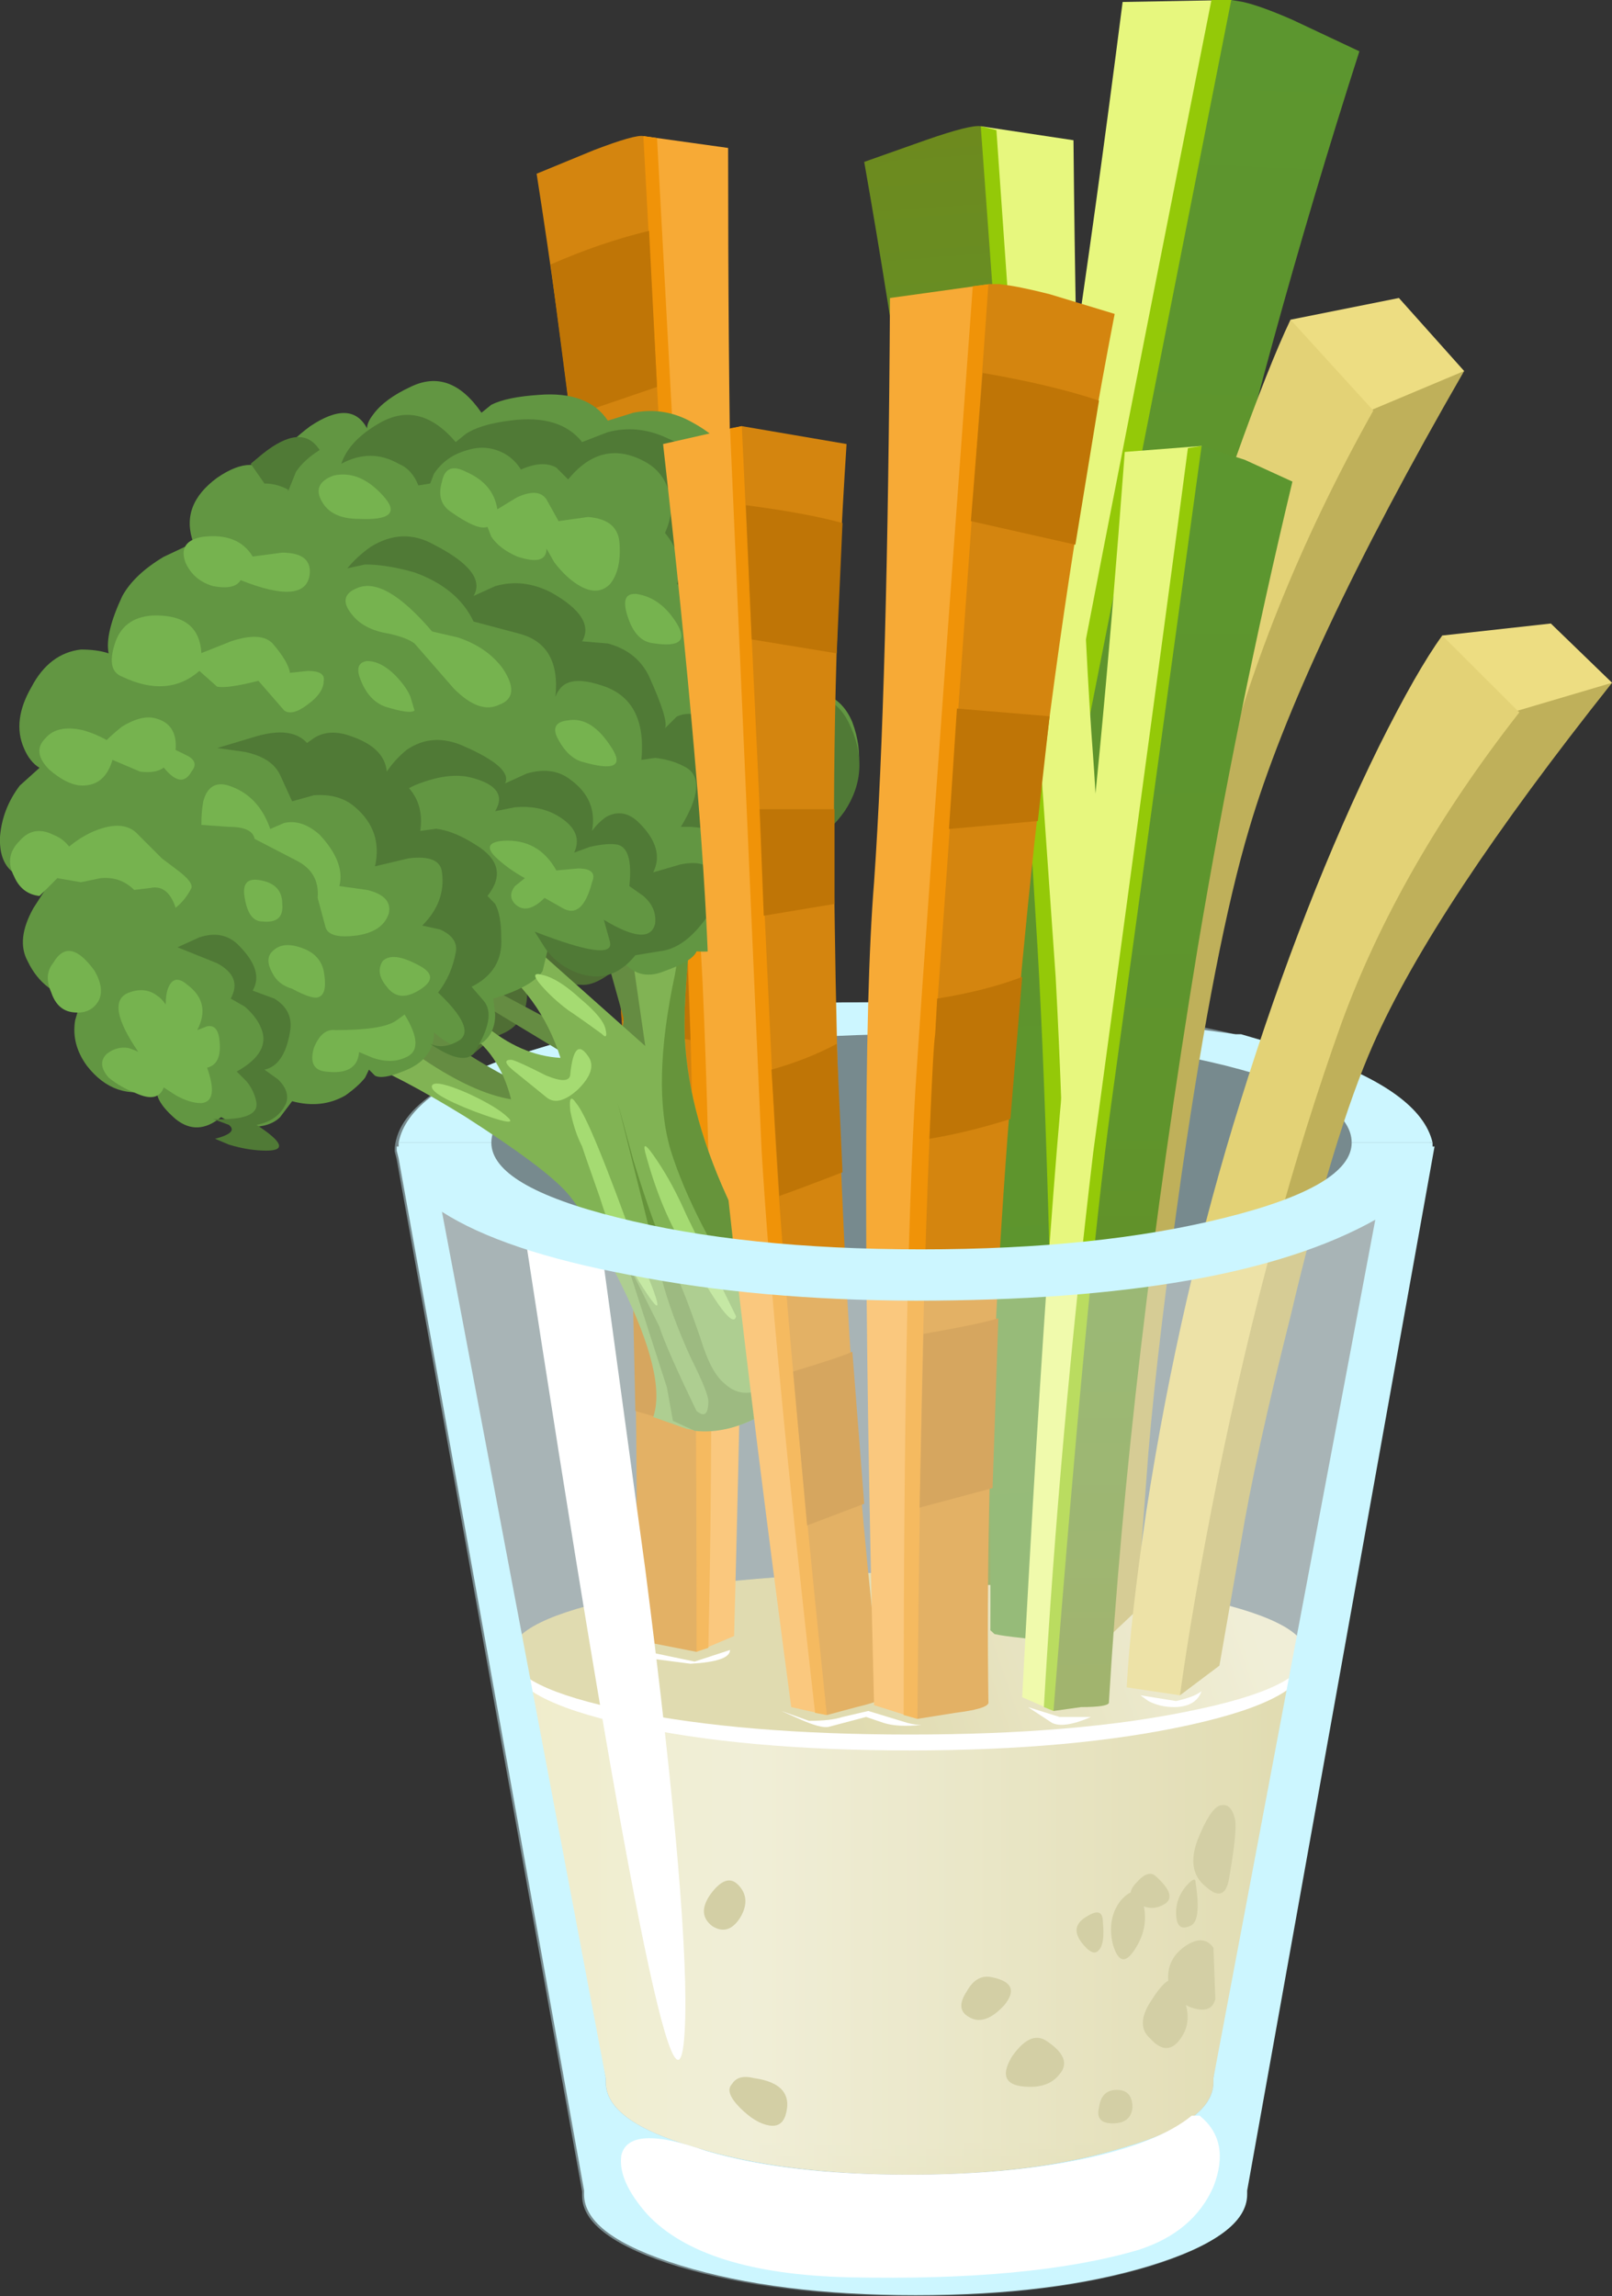 <?xml version="1.0" encoding="UTF-8" standalone="no"?>
<!-- Created with Inkscape (http://www.inkscape.org/) -->
<svg xmlns:inkscape="http://www.inkscape.org/namespaces/inkscape" xmlns:rdf="http://www.w3.org/1999/02/22-rdf-syntax-ns#" xmlns="http://www.w3.org/2000/svg" xmlns:xlink="http://www.w3.org/1999/xlink" xmlns:ns1="http://sozi.baierouge.fr" xmlns:cc="http://creativecommons.org/ns#" xmlns:sodipodi="http://sodipodi.sourceforge.net/DTD/sodipodi-0.dtd" xmlns:dc="http://purl.org/dc/elements/1.1/" id="svg2" xml:space="preserve" viewBox="0 0 32.68 46.54" version="1.1" inkscape:version="0.91 r13725">
  <rect x="0" y="0" width="32.68" height="46.54" fill="#333333" stroke="none"/>
  <defs id="defs6">
    <clipPath id="clipPath18">
      <path id="path20" d="m6-0.768h18v22h-18v-22z" inkscape:connector-curvature="0"/>
    </clipPath>
    <mask id="mask22">
      <g id="g24">
        <g id="g26" clip-path="url(#clipPath18)">
          <path id="path28" style="fill:#000000;fill-opacity:.449" d="m6-0.768h18v22h-18v-22z" inkscape:connector-curvature="0"/>
        </g>
      </g>
    </mask>
    <clipPath id="clipPath34">
      <path id="path36" d="m6-0.768h18v22h-18v-22z" inkscape:connector-curvature="0"/>
    </clipPath>
    <clipPath id="clipPath38">
      <path id="path40" d="m6 0h18v22h-18v-22z" inkscape:connector-curvature="0"/>
    </clipPath>
    <linearGradient id="linearGradient70" y2="48.475" gradientUnits="userSpaceOnUse" x2="33.149" gradientTransform="matrix(.64 0 0 -.64 .001 37.232)" y1="48.475" x1="12.95">
      <stop id="stop72" style="stop-color:#e8e2ac" offset="0"/>
      <stop id="stop74" style="stop-color:#e8e4b9" offset=".149"/>
      <stop id="stop76" style="stop-color:#e8e5c1" offset="0.298"/>
      <stop id="stop78" style="stop-color:#cfc784" offset="1"/>
    </linearGradient>
    <linearGradient id="linearGradient118" y2="-47.126" gradientUnits="userSpaceOnUse" x2="-6.254" gradientTransform="matrix(-.605 -.209 -.209 .605 .002 37.232)" y1="-47.126" x1="-16.571">
      <stop id="stop120" style="stop-color:#e8e5c1" offset="0"/>
      <stop id="stop122" style="stop-color:#cfc784" offset="1"/>
    </linearGradient>
    <linearGradient id="linearGradient140" y2="41.891" gradientUnits="userSpaceOnUse" x2="28.401" gradientTransform="matrix(.64 0 0 -.64 .001 37.232)" y1="-1.654" x1="30.253">
      <stop id="stop142" style="stop-color:#5c962f" offset="0"/>
      <stop id="stop144" style="stop-color:#5f942c" offset=".533"/>
      <stop id="stop146" style="stop-color:#678e24" offset=".867"/>
      <stop id="stop148" style="stop-color:#6d8a1e" offset="1"/>
    </linearGradient>
    <linearGradient id="linearGradient256" y2="23.045" gradientUnits="userSpaceOnUse" x2="-5.101" gradientTransform="matrix(-.047 .638 .638 .047 .001 37.232)" y1="23.045" x1="-43.003">
      <stop id="stop258" style="stop-color:#5c962f" offset="0"/>
      <stop id="stop260" style="stop-color:#5f942c" offset=".533"/>
      <stop id="stop262" style="stop-color:#678e24" offset=".867"/>
      <stop id="stop264" style="stop-color:#6d8a1e" offset="1"/>
    </linearGradient>
    <linearGradient id="linearGradient282" y2="42.512" gradientUnits="userSpaceOnUse" x2="29.784" gradientTransform="matrix(.64 0 0 -.64 .001 37.232)" y1="11.987" x1="29.662">
      <stop id="stop284" style="stop-color:#5c962f" offset="0"/>
      <stop id="stop286" style="stop-color:#5f942c" offset=".533"/>
      <stop id="stop288" style="stop-color:#678e24" offset=".867"/>
      <stop id="stop290" style="stop-color:#6d8a1e" offset="1"/>
    </linearGradient>
    <clipPath id="clipPath342">
      <path id="path344" d="m6 1.232h17v18h-17v-18z" inkscape:connector-curvature="0"/>
    </clipPath>
    <mask id="mask346">
      <g id="g348">
        <g id="g350" clip-path="url(#clipPath342)">
          <path id="path352" style="fill:#000000;fill-opacity:.359" d="m6 1.232h17v18h-17v-18z" inkscape:connector-curvature="0"/>
        </g>
      </g>
    </mask>
    <clipPath id="clipPath358">
      <path id="path360" d="m6 1.232h17v18h-17v-18z" inkscape:connector-curvature="0"/>
    </clipPath>
    <clipPath id="clipPath362">
      <path id="path364" d="m6 2h17v18h-17v-18z" inkscape:connector-curvature="0"/>
    </clipPath>
  </defs>
  <g id="g10" transform="matrix(1.25 0 0 -1.25 0 46.54)">
    <g id="g12">
      <g id="g14">
        <g id="g30" mask="url(#mask22)">
          <g id="g42">
            <g id="g44" clip-path="url(#clipPath34)">
              <g id="g46" transform="translate(0 -.768)">
                <g id="g50">
                  <g id="g52" clip-path="url(#clipPath38)">
                    <g id="g54">
                      <path id="path56" style="fill-rule:evenodd;fill:#ccf6ff" d="m23.199 19.391h0.035l-3.043-16.926v-0.067c0-0.445-0.519-0.832-1.566-1.152-1.047-0.316-2.316-0.476-3.809-0.476-1.492 0-2.761 0.16-3.808 0.476-1.047 0.32-1.567 0.707-1.567 1.152v0.067l-3.007 16.734-0.032 0.129v0.063c0.063 0.664 0.907 1.218 2.528 1.664 1.64 0.468 3.605 0.707 5.886 0.707 2.282 0 4.246-0.239 5.887-0.707 1.621-0.446 2.453-1 2.496-1.664z" inkscape:connector-curvature="0"/>
                    </g>
                  </g>
                </g>
              </g>
            </g>
          </g>
        </g>
      </g>
      <path id="path58" style="fill-rule:evenodd;fill:#ccf6ff" d="m8.418 20.146h0.031l0.512 0.156 0.066 0.035 4.125 0.606c0.11 0.023 0.278 0.035 0.516 0.035h2.336c0.234 0 0.402-0.012 0.512-0.035l3.519-0.481h0.094l0.547-0.16h0.062l0.512-0.156c1.195-0.407 1.855-0.887 1.984-1.442h-1.312c0 0.493-0.684 0.907-2.047 1.25-1.367 0.34-3.008 0.512-4.93 0.512-1.918 0-3.562-0.172-4.925-0.512-1.368-0.343-2.051-0.757-2.051-1.25h-1.504c0.105 0.555 0.758 1.035 1.953 1.442z" inkscape:connector-curvature="0"/>
      <g id="g60">
        <g id="g62">
          <g id="g68">
            <path id="path80" style="fill-rule:evenodd;fill:url(#linearGradient70)" d="m8.289 10.45 12.93-0.066-1.539-6.848v-0.062c0-0.43-0.481-0.781-1.438-1.059-0.961-0.297-2.125-0.445-3.488-0.445-1.367 0-2.527 0.148-3.488 0.445-0.961 0.278-1.442 0.629-1.442 1.059v0.062l-1.535 6.914z" inkscape:connector-curvature="0"/>
          </g>
        </g>
      </g>
      <path id="path82" style="fill-rule:evenodd;fill:#bab573" d="m20.031 7.728c0.024-0.129-0.008-0.438-0.093-0.926-0.043-0.301-0.172-0.352-0.383-0.16-0.215 0.168-0.258 0.426-0.129 0.765 0.129 0.321 0.246 0.504 0.351 0.547 0.129 0.039 0.211-0.035 0.254-0.226z" inkscape:connector-curvature="0"/>
      <path id="path84" style="fill-rule:evenodd;fill:#bab573" d="m19.23 5.681c0.196 0.129 0.344 0.117 0.45-0.031l0.031-0.832c-0.043-0.172-0.18-0.215-0.414-0.129-0.235 0.105-0.352 0.265-0.352 0.48s0.094 0.383 0.285 0.512z" inkscape:connector-curvature="0"/>
      <path id="path86" style="fill-rule:evenodd;fill:#bab573" d="m18.527 6.415c0.086-0.277 0.043-0.543-0.125-0.797-0.152-0.234-0.269-0.203-0.355 0.094-0.063 0.277-0.02 0.512 0.129 0.703 0.172 0.192 0.289 0.192 0.351 0z" inkscape:connector-curvature="0"/>
      <path id="path88" style="fill-rule:evenodd;fill:#bab573" d="m19.074 5.072c0.211-0.34 0.246-0.629 0.094-0.864-0.148-0.234-0.32-0.246-0.512-0.031-0.172 0.148-0.16 0.363 0.032 0.641 0.191 0.296 0.32 0.382 0.386 0.254z" inkscape:connector-curvature="0"/>
      <path id="path90" style="fill-rule:evenodd;fill:#bab573" d="m17.887 6.064c0.023-0.235 0-0.383-0.063-0.45-0.062-0.082-0.16-0.042-0.289 0.129-0.125 0.172-0.094 0.309 0.098 0.418 0.172 0.106 0.254 0.075 0.254-0.097z" inkscape:connector-curvature="0"/>
      <path id="path92" style="fill-rule:evenodd;fill:#bab573" d="m16.961 4.146c0.297-0.192 0.371-0.375 0.223-0.547-0.129-0.168-0.34-0.235-0.641-0.192-0.254 0.043-0.297 0.204-0.129 0.481 0.195 0.277 0.375 0.363 0.547 0.258z" inkscape:connector-curvature="0"/>
      <path id="path94" style="fill-rule:evenodd;fill:#bab573" d="m18.113 3.345c0.172 0 0.254-0.098 0.254-0.289-0.019-0.168-0.125-0.254-0.32-0.254-0.192 0-0.266 0.086-0.223 0.254 0.024 0.191 0.117 0.289 0.289 0.289z" inkscape:connector-curvature="0"/>
      <path id="path96" style="fill-rule:evenodd;fill:#bab573" d="m19.391 6.704c0.066-0.425 0.035-0.66-0.094-0.703-0.152-0.066-0.223 0.008-0.223 0.223 0 0.148 0.051 0.289 0.156 0.418 0.11 0.125 0.161 0.148 0.161 0.062z" inkscape:connector-curvature="0"/>
      <path id="path98" style="fill-rule:evenodd;fill:#bab573" d="m18.754 6.802c0.234-0.215 0.277-0.363 0.125-0.449-0.149-0.086-0.297-0.074-0.449 0.031-0.125 0.086-0.125 0.191 0 0.32 0.129 0.149 0.238 0.184 0.324 0.098z" inkscape:connector-curvature="0"/>
      <path id="path100" style="fill-rule:evenodd;fill:#bab573" d="m16.098 5.169c0.316-0.066 0.382-0.215 0.191-0.449-0.215-0.234-0.406-0.297-0.578-0.191-0.149 0.085-0.16 0.222-0.031 0.414 0.105 0.191 0.246 0.269 0.418 0.226z" inkscape:connector-curvature="0"/>
      <path id="path102" style="fill-rule:evenodd;fill:#bab573" d="m11.969 6.673c0.148-0.148 0.16-0.332 0.031-0.543-0.129-0.195-0.277-0.238-0.449-0.129-0.168 0.129-0.18 0.297-0.031 0.512 0.171 0.234 0.32 0.289 0.449 0.16z" inkscape:connector-curvature="0"/>
      <path id="path104" style="fill-rule:evenodd;fill:#bab573" d="m12.227 3.536c0.445-0.062 0.617-0.265 0.511-0.609-0.043-0.125-0.129-0.18-0.258-0.16-0.148 0.023-0.308 0.117-0.48 0.289-0.168 0.172-0.211 0.297-0.129 0.383 0.067 0.109 0.184 0.14 0.356 0.097z" inkscape:connector-curvature="0"/>
      <path id="path106" style="fill-rule:evenodd;fill:#ffffff" d="m21.184 10.29c0-0.406-0.629-0.75-1.887-1.027s-2.774-0.414-4.543-0.414c-1.793 0-3.32 0.137-4.578 0.414s-1.887 0.621-1.887 1.027c0 0.403 0.629 0.746 1.887 1.02 1.258 0.277 2.785 0.418 4.578 0.418 1.769 0 3.281-0.137 4.543-0.418 1.258-0.278 1.887-0.617 1.887-1.02z" inkscape:connector-curvature="0"/>
      <g id="g108">
        <g id="g110">
          <g id="g116">
            <path id="path124" style="fill-rule:evenodd;fill:url(#linearGradient118)" d="m21.184 10.415c0-0.359-0.629-0.672-1.887-0.926-1.238-0.257-2.754-0.382-4.543-0.382-1.793 0-3.32 0.125-4.578 0.382-1.258 0.254-1.887 0.567-1.887 0.926 0 0.364 0.629 0.676 1.887 0.93 1.281 0.254 2.804 0.383 4.578 0.383 1.769 0 3.281-0.129 4.543-0.383 1.258-0.258 1.887-0.566 1.887-0.93z" inkscape:connector-curvature="0"/>
          </g>
        </g>
      </g>
      <path id="path126" style="fill-rule:evenodd;fill:#e7f77e" d="m18.207 37.2 1.762 0.032 0.863-2.114-4.609-22.879-0.766-0.734-0.703 0.317c0.766 7.574 1.383 12.535 1.855 14.882 0.469 2.325 1 5.825 1.598 10.496z" inkscape:connector-curvature="0"/>
      <path id="path128" style="fill-rule:evenodd;fill:#94c908" d="m16.863 22.896c0.449 2.476 1.379 7.254 2.785 14.336h0.321l0.414-1.024-4.192-24-0.734-0.703-0.223 0.094c0.789 5.89 1.332 9.656 1.629 11.297z" inkscape:connector-curvature="0"/>
      <g id="g130">
        <g id="g132">
          <g id="g138">
            <path id="path150" style="fill-rule:evenodd;fill:url(#linearGradient140)" d="m20.961 36.911 1.086-0.511c-1-3.114-1.867-6.262-2.59-9.442-1.301-5.695-2.211-10.816-2.719-15.359-0.023-0.043-0.226-0.063-0.609-0.063l-0.672-0.031c0.789 5.824 1.406 9.918 1.855 12.285l2.657 13.442 0.191-0.032c0.192-0.043 0.461-0.14 0.801-0.289z" inkscape:connector-curvature="0"/>
          </g>
        </g>
      </g>
      <path id="path152" style="fill-rule:evenodd;fill:#f7aa36" d="m11.809 34.833c0-4.437 0.062-7.777 0.191-10.015 0.129-2.219 0.098-6.926-0.094-14.114l-0.609-0.257-0.512 0.738-1.25 21.918 0.899 1.922 1.375-0.192z" inkscape:connector-curvature="0"/>
      <path id="path154" style="fill-rule:evenodd;fill:#f09308" d="m11.395 21.294c0.148-3.367 0.179-6.965 0.093-10.781l-0.191-0.063-0.512 0.735-0.769 22.91 0.418 0.93 0.222-0.032 0.739-13.699z" inkscape:connector-curvature="0"/>
      <path id="path156" style="fill-rule:evenodd;fill:#d4850f" d="m10.305 10.642c0.086 4.308-0.098 9.203-0.543 14.687-0.235 3.047-0.586 6.078-1.059 9.086l0.93 0.383c0.449 0.172 0.715 0.246 0.801 0.227l0.703-12.864c0.105-2.261 0.16-6.168 0.16-11.714l-0.992 0.195z" inkscape:connector-curvature="0"/>
      <path id="path158" style="fill-rule:evenodd;fill:#bf7506" d="m10.242 17.263c0.363-0.125 0.703-0.203 1.024-0.223l0.031-2.976-0.992 0.289-0.063 2.91z" inkscape:connector-curvature="0"/>
      <path id="path160" style="fill-rule:evenodd;fill:#bf7506" d="m11.199 20.368c-0.363 0.063-0.734 0.172-1.117 0.321l-0.16 2.398c0.445-0.172 0.84-0.265 1.183-0.289l0.094-2.43z" inkscape:connector-curvature="0"/>
      <path id="path162" style="fill-rule:evenodd;fill:#bf7506" d="m10.527 33.489 0.129-2.531-1.406-0.48-0.32 2.465c0.531 0.234 1.066 0.418 1.597 0.546z" inkscape:connector-curvature="0"/>
      <path id="path164" style="fill-rule:evenodd;fill:#bf7506" d="m10.945 25.681c-0.511 0.043-0.918 0.062-1.215 0.062l-0.16 1.825 1.278 0.16 0.097-2.047z" inkscape:connector-curvature="0"/>
      <path id="path166" style="fill-rule:evenodd;fill:#4f6e34" d="m11.008 22.704c-0.703-0.98-1.227-1.461-1.567-1.441l-0.898 0.031c0.043-0.426-0.094-0.703-0.414-0.832-0.106-0.039-0.258-0.148-0.449-0.316-0.106-0.086-0.246-0.117-0.414-0.098-0.196 0.02-0.407 0.234-0.641 0.641-0.234 0.383-0.332 0.609-0.289 0.672 0.105 0.148 0.449 0.535 1.023 1.152 0.641 0.703 1.024 1.086 1.153 1.152 0.129 0.043 0.586-0.109 1.375-0.449 0.386-0.172 0.758-0.34 1.121-0.512z" inkscape:connector-curvature="0"/>
      <path id="path168" style="fill-rule:evenodd;fill:#658c42" d="m9.793 21.872 0.32 0.418 0.321-0.289c0.211-0.234 0.339-0.48 0.382-0.738 0.063-0.426 0.161-1.438 0.289-3.039 0.043-0.297-0.019-0.449-0.191-0.449-0.234 0-0.394-0.063-0.48-0.192-0.149-0.172-0.512-0.031-1.09 0.418-0.981 0.789-1.504 1.203-1.567 1.25l-2.625 1.727 0.129 0.734 1.504-1.023c0.703-0.512 1.281-0.864 1.727-1.055 0.258-0.105 0.535-0.203 0.832-0.289 0.344-0.148 0.511-0.488 0.511-1.023 0.086 0.148 0.141 0.343 0.161 0.578 0.023 0.425-0.161 0.777-0.543 1.054l-2.274 1.375 0.227 0.16 2.465-1.312c0.148 0.191 0.222 0.375 0.222 0.547l-0.32 1.148z" inkscape:connector-curvature="0"/>
      <path id="path170" style="fill-rule:evenodd;fill:#81b354" d="m7.871 21.743-1.375 0.93 1.059 0.992-0.098-0.289c0.02-0.277 0.254-0.629 0.703-1.054l2.305-2.051-0.672 4.64 1.441-0.125 0.125-0.195c0.067-0.234 0.055-0.684-0.031-1.344-0.172-1.363-0.246-2.312-0.223-2.847 0.043-0.852 0.297-1.77 0.766-2.75 0.598-1.258 0.984-1.953 1.152-2.082l0.098-0.383c-0.023-0.321-0.258-0.61-0.707-0.863-0.426-0.258-0.852-0.344-1.277-0.258l-0.543 0.191c0.148 0.43-0.024 1.145-0.516 2.145-0.383 0.769-0.68 1.269-0.894 1.504-0.254 0.281-0.801 0.683-1.633 1.218-0.723 0.446-1.313 0.754-1.758 0.926l-0.481 0.129 0.254 0.895 1.313-1.024c0.535-0.359 1.004-0.574 1.41-0.641-0.129 0.516-0.387 0.887-0.769 1.122l-1.184 0.832 0.16 0.351 1.344-1.086c0.406-0.344 0.82-0.523 1.25-0.547-0.215 0.684-0.621 1.239-1.219 1.664z" inkscape:connector-curvature="0"/>
      <path id="path172" style="fill-rule:evenodd;fill:#66943b" d="m10.273 18.415c0.215-0.703 0.415-1.258 0.606-1.664 0.129-0.254 0.289-0.66 0.48-1.215 0.11-0.363 0.235-0.609 0.387-0.734 0.32-0.301 0.715-0.16 1.184 0.414h0.191c-0.043-0.34-0.277-0.641-0.703-0.894-0.406-0.235-0.789-0.333-1.152-0.29l-0.352 0.161-0.098 0.543-0.671 2.082 0.546-1.09c0.082-0.254 0.286-0.715 0.606-1.375 0.129-0.106 0.191-0.051 0.191 0.16 0 0.086-0.093 0.32-0.285 0.703-0.215 0.473-0.375 0.906-0.48 1.313l-0.703 2.816 0.253-0.93z" inkscape:connector-curvature="0"/>
      <path id="path174" style="fill-rule:evenodd;fill:#66943b" d="m11.328 23.247c-0.172-1.363-0.246-2.312-0.223-2.847 0.043-0.852 0.297-1.77 0.766-2.75 0.598-1.258 0.984-1.953 1.152-2.082l0.098-0.321c0-0.234-0.129-0.468-0.383-0.703-0.023 0.172-0.054 0.34-0.097 0.512-0.086 0.32-0.223 0.617-0.414 0.898-0.665 1-1.114 1.875-1.348 2.621-0.211 0.704-0.191 1.653 0.066 2.848 0.106 0.555 0.141 1.676 0.094 3.363h0.195l0.125-0.195c0.067-0.234 0.055-0.684-0.031-1.344z" inkscape:connector-curvature="0"/>
      <path id="path176" style="fill-rule:evenodd;fill:#629642" d="m12.961 26.001h0.351c0.235-0.066 0.407-0.226 0.512-0.48 0.192-0.516 0.129-0.992-0.191-1.442-0.149-0.215-0.332-0.375-0.543-0.48 0.129-0.258 0.062-0.555-0.192-0.895-0.468-0.64-1.003-0.941-1.601-0.898-0.043-0.106-0.211-0.211-0.512-0.317-0.301-0.128-0.543-0.054-0.738 0.223l-0.254-0.16c-0.172-0.086-0.457 0.074-0.863 0.48l-0.129-0.543c-0.106-0.171-0.375-0.32-0.801-0.449l0.031-0.258c0-0.191-0.062-0.339-0.191-0.445-0.235-0.172-0.5-0.117-0.801 0.156 0-0.296-0.168-0.511-0.512-0.636-0.211-0.086-0.363-0.11-0.445-0.067l-0.098 0.098-0.062-0.129c-0.067-0.086-0.172-0.184-0.32-0.289-0.258-0.148-0.543-0.18-0.864-0.094l-0.195-0.258c-0.105-0.105-0.266-0.16-0.477-0.16-0.171 0.024-0.332 0.078-0.48 0.16-0.258-0.211-0.5-0.222-0.738-0.031-0.149 0.129-0.246 0.246-0.286 0.352l-0.035 0.129c-0.445-0.129-0.82 0-1.117 0.382-0.172 0.235-0.234 0.481-0.191 0.739l0.093 0.316c-0.406 0.067-0.691 0.281-0.863 0.641-0.129 0.234-0.097 0.523 0.094 0.863l0.289 0.449c-0.574-0.043-0.852 0.192-0.832 0.703 0.023 0.301 0.129 0.578 0.32 0.832l0.321 0.289c-0.106 0.063-0.192 0.172-0.254 0.321-0.129 0.297-0.086 0.629 0.125 0.992 0.191 0.363 0.461 0.566 0.8 0.605 0.172 0 0.321-0.019 0.45-0.062-0.043 0.215 0.031 0.523 0.222 0.93 0.129 0.234 0.352 0.445 0.672 0.636l0.481 0.227c-0.149 0.406-0.02 0.758 0.386 1.055 0.403 0.277 0.715 0.277 0.926 0-0.043 0.234 0.149 0.511 0.578 0.832 0.446 0.3 0.754 0.289 0.926-0.032 0 0.063 0.031 0.137 0.098 0.223 0.125 0.172 0.328 0.32 0.605 0.449 0.43 0.211 0.813 0.074 1.153-0.418l0.16 0.129c0.172 0.086 0.426 0.137 0.769 0.16 0.532 0.043 0.907-0.097 1.121-0.418l0.414 0.129c0.34 0.067 0.661 0.012 0.961-0.16 0.618-0.34 0.864-0.789 0.735-1.344l0.226-0.062c0.168-0.067 0.317-0.215 0.446-0.449 0.3-0.598 0.257-1.086-0.129-1.473l0.386-0.223c0.149-0.144 0.168-0.425 0.063-0.828z" inkscape:connector-curvature="0"/>
      <path id="path178" style="fill-rule:evenodd;fill:#a5db72" d="m8.227 19.122c0.148-0.129-0.036-0.097-0.547 0.094-0.489 0.191-0.715 0.332-0.672 0.418 0.043 0.063 0.234 0.02 0.578-0.129 0.32-0.148 0.531-0.277 0.641-0.383z" inkscape:connector-curvature="0"/>
      <path id="path180" style="fill-rule:evenodd;fill:#a5db72" d="m8.863 19.439c-0.211 0.172-0.371 0.3-0.476 0.386-0.196 0.149-0.227 0.223-0.098 0.223 0.043 0 0.234-0.086 0.574-0.258 0.258-0.105 0.387-0.093 0.387 0.035 0.043 0.403 0.137 0.5 0.285 0.286 0.11-0.149 0.055-0.329-0.16-0.543-0.211-0.192-0.383-0.235-0.512-0.129z" inkscape:connector-curvature="0"/>
      <path id="path182" style="fill-rule:evenodd;fill:#a5db72" d="m9.219 20.849c-0.172 0.129-0.321 0.265-0.449 0.414-0.129 0.152-0.118 0.203 0.031 0.16 0.172-0.039 0.375-0.168 0.609-0.383 0.254-0.211 0.395-0.383 0.414-0.511 0.024-0.106 0-0.129-0.062-0.063-0.321 0.234-0.504 0.359-0.543 0.383z" inkscape:connector-curvature="0"/>
      <path id="path184" style="fill-rule:evenodd;fill:#a5db72" d="m10.145 16.818c-0.129 0.191-0.266 0.519-0.415 0.992-0.171 0.488-0.269 0.765-0.289 0.832-0.086 0.168-0.148 0.359-0.191 0.574-0.023 0.215 0.008 0.258 0.094 0.129 0.152-0.172 0.48-0.973 0.992-2.402 0.492-1.129 0.426-1.172-0.191-0.125z" inkscape:connector-curvature="0"/>
      <path id="path186" style="fill-rule:evenodd;fill:#a5db72" d="m11.137 16.943c-0.278 0.429-0.5 0.961-0.672 1.601-0.043 0.172 0.019 0.129 0.191-0.129 0.172-0.254 0.332-0.554 0.481-0.894l0.801-1.633c-0.043-0.191-0.309 0.16-0.801 1.055z" inkscape:connector-curvature="0"/>
      <path id="path188" style="fill-rule:evenodd;fill:#507a36" d="m4.801 29.583-0.129-0.32v0.031c-0.129 0.067-0.254 0.098-0.383 0.098l-0.223 0.32 0.192 0.16c0.426 0.34 0.734 0.364 0.926 0.063-0.168-0.106-0.297-0.223-0.383-0.352z" inkscape:connector-curvature="0"/>
      <path id="path190" style="fill-rule:evenodd;fill:#507a36" d="m13.023 22.642c-0.234-0.387-0.585-0.684-1.054-0.899l-0.223 0.192 0.32 0.32 0.063 0.129c0.234 0.063 0.414 0.203 0.543 0.414 0.215 0.301 0.226 0.609 0.031 0.93 0.172 0.062 0.32 0.179 0.449 0.351 0.11 0.192 0.141 0.395 0.098 0.61-0.043 0.191-0.152 0.34-0.32 0.445-0.258 0.129-0.512 0.129-0.77 0 0.129 0.215 0.16 0.438 0.098 0.672-0.043 0.238-0.172 0.406-0.387 0.516-0.082 0.062-0.211 0.093-0.383 0.093 0.149 0.215 0.192 0.449 0.129 0.707-0.043 0.254-0.183 0.434-0.418 0.543-0.019 0.02-0.094 0.055-0.222 0.094 0.085 0.301 0.019 0.578-0.192 0.832 0.106 0.234 0.129 0.461 0.063 0.672-0.063 0.215-0.192 0.375-0.383 0.48-0.469 0.258-0.887 0.161-1.25-0.285l-0.192 0.192c-0.148 0.082-0.339 0.074-0.574-0.032-0.066 0.106-0.152 0.192-0.258 0.254-0.191 0.106-0.394 0.129-0.605 0.063-0.238-0.063-0.418-0.192-0.547-0.383l-0.062-0.16-0.192-0.031c-0.066 0.171-0.172 0.289-0.32 0.351-0.301 0.172-0.61 0.172-0.93 0 0.086 0.258 0.301 0.481 0.641 0.672 0.426 0.234 0.832 0.129 1.215-0.32l0.16 0.129c0.152 0.105 0.394 0.179 0.738 0.222 0.531 0.067 0.914-0.051 1.152-0.351l0.414 0.16c0.321 0.086 0.641 0.055 0.961-0.094 0.641-0.277 0.926-0.695 0.864-1.25l0.222-0.062c0.172-0.067 0.321-0.204 0.45-0.418 0.343-0.555 0.343-1.036 0-1.438l0.418-0.226c0.148-0.129 0.191-0.407 0.128-0.832l0.321 0.031c0.234-0.02 0.414-0.16 0.543-0.414 0.254-0.516 0.234-0.992-0.063-1.442-0.152-0.215-0.332-0.382-0.547-0.511 0.149-0.254 0.106-0.567-0.129-0.926z" inkscape:connector-curvature="0"/>
      <path id="path192" style="fill-rule:evenodd;fill:#507a36" d="m5.633 28.017c0.105 0.129 0.234 0.246 0.383 0.351 0.343 0.211 0.683 0.223 1.023 0.032 0.578-0.297 0.793-0.575 0.641-0.832l0.351 0.16c0.301 0.086 0.598 0.054 0.899-0.098 0.492-0.273 0.66-0.543 0.511-0.797l0.418-0.035c0.317-0.086 0.543-0.266 0.672-0.543 0.211-0.469 0.297-0.746 0.254-0.832l0.192 0.191c0.191 0.086 0.418 0.043 0.671-0.125 0.45-0.257 0.555-0.609 0.321-1.058l0.191-0.16c0.11-0.192 0.117-0.438 0.035-0.735-0.129-0.468-0.3-0.746-0.515-0.832 0.258 0.618 0.234 0.969-0.063 1.055-0.191 0.043-0.34 0.066-0.449 0.066h-0.125c0.297 0.489 0.328 0.809 0.094 0.957-0.149 0.086-0.321 0.141-0.512 0.161l-0.223-0.032c0.063 0.661-0.16 1.067-0.672 1.215-0.343 0.11-0.566 0.078-0.671-0.094-0.02-0.027-0.036-0.062-0.051-0.097 0.058 0.566-0.141 0.906-0.59 1.023l-0.738 0.196c-0.168 0.359-0.489 0.628-0.957 0.796-0.301 0.086-0.567 0.129-0.801 0.129l-0.289-0.062z" inkscape:connector-curvature="0"/>
      <path id="path194" style="fill-rule:evenodd;fill:#507a36" d="m4.863 25.103 0.227 0.16c0.168 0.109 0.371 0.117 0.605 0.031 0.364-0.125 0.555-0.316 0.578-0.574 0.086 0.129 0.192 0.246 0.321 0.352 0.277 0.191 0.586 0.214 0.926 0.062 0.535-0.234 0.757-0.437 0.671-0.605l0.352 0.16c0.281 0.082 0.516 0.05 0.707-0.098 0.297-0.215 0.414-0.492 0.352-0.832 0.062 0.086 0.136 0.16 0.222 0.223 0.192 0.109 0.375 0.074 0.543-0.094 0.278-0.277 0.356-0.547 0.227-0.801l0.445 0.129c0.32 0.063 0.504-0.012 0.547-0.227 0.082-0.234 0.008-0.488-0.227-0.765-0.211-0.258-0.433-0.395-0.671-0.418l-0.383-0.063c-0.258-0.32-0.567-0.418-0.93-0.289-0.234 0.086-0.414 0.223-0.543 0.418l-0.16 0.254c0.875-0.34 1.281-0.394 1.219-0.16l-0.098 0.352c0.492-0.297 0.769-0.321 0.832-0.063 0.02 0.172-0.043 0.32-0.191 0.449l-0.227 0.16c0.043 0.403-0.019 0.629-0.191 0.672-0.106 0.02-0.254 0.008-0.446-0.035l-0.258-0.094c0.11 0.235 0.012 0.438-0.289 0.61-0.191 0.105-0.414 0.148-0.671 0.125l-0.321-0.063c0.153 0.254 0.024 0.438-0.383 0.543-0.253 0.067-0.562 0.024-0.925-0.125l-0.45-0.226c-0.062 0.277-0.265 0.468-0.609 0.578l-0.801 0.254z" inkscape:connector-curvature="0"/>
      <path id="path196" style="fill-rule:evenodd;fill:#507a36" d="m2.879 21.872 0.351 0.16c0.258 0.086 0.473 0.043 0.641-0.128 0.277-0.278 0.352-0.52 0.227-0.735l0.351-0.129c0.211-0.129 0.297-0.308 0.254-0.543-0.062-0.363-0.203-0.566-0.414-0.609l0.223-0.16c0.129-0.129 0.172-0.254 0.129-0.383-0.086-0.191-0.246-0.309-0.481-0.352 0.426-0.277 0.481-0.418 0.16-0.418-0.191 0-0.394 0.032-0.609 0.098l-0.223 0.094c0.254 0.066 0.332 0.14 0.223 0.226l-0.254 0.094c0.488-0.019 0.723 0.067 0.703 0.258-0.019 0.125-0.074 0.246-0.16 0.352l-0.16 0.16c0.34 0.191 0.48 0.402 0.418 0.636-0.043 0.153-0.141 0.289-0.289 0.418l-0.227 0.129c0.129 0.235 0.055 0.426-0.222 0.574l-0.641 0.258z" inkscape:connector-curvature="0"/>
      <path id="path198" style="fill-rule:evenodd;fill:#507a36" d="m5.441 25.009c0.297-0.066 0.575-0.16 0.832-0.289 0.426-0.215 0.606-0.531 0.543-0.961l0.258 0.035c0.192-0.023 0.403-0.109 0.637-0.258 0.387-0.234 0.449-0.511 0.195-0.832l0.125-0.129c0.067-0.125 0.098-0.308 0.098-0.543 0.023-0.363-0.137-0.628-0.481-0.8l0.192-0.223c0.152-0.172 0.098-0.457-0.16-0.863-0.125-0.129-0.36-0.074-0.703 0.16 0.152-0.067 0.312-0.043 0.48 0.062 0.172 0.129 0.055 0.383-0.352 0.77 0.149 0.191 0.247 0.414 0.29 0.672 0.019 0.148-0.067 0.265-0.258 0.351l-0.289 0.063c0.257 0.258 0.363 0.543 0.32 0.863-0.02 0.192-0.199 0.27-0.543 0.227l-0.543-0.129c0.086 0.383-0.023 0.703-0.32 0.957-0.172 0.152-0.395 0.215-0.672 0.195l-0.352-0.098-0.191 0.418c-0.086 0.192-0.277 0.321-0.578 0.383l-0.446 0.063 0.637 0.191c0.449 0.129 0.75 0.055 0.899-0.222l0.382-0.063z" inkscape:connector-curvature="0"/>
      <path id="path200" style="fill-rule:evenodd;fill:#76b34f" d="m1.184 20.818c-0.168 0.019-0.286 0.125-0.352 0.32-0.086 0.191-0.074 0.351 0.031 0.48 0.172 0.297 0.395 0.254 0.672-0.129 0.11-0.191 0.129-0.351 0.067-0.48-0.086-0.152-0.227-0.215-0.418-0.191z" inkscape:connector-curvature="0"/>
      <path id="path202" style="fill-rule:evenodd;fill:#76b34f" d="m1.535 23.759c0.32 0.129 0.555 0.109 0.707-0.062l0.383-0.383 0.254-0.192c0.172-0.129 0.246-0.226 0.226-0.289-0.066-0.129-0.148-0.234-0.257-0.32-0.082 0.254-0.223 0.363-0.414 0.32l-0.258-0.031c-0.149 0.148-0.328 0.211-0.543 0.191l-0.321-0.066-0.382 0.066-0.289-0.289c-0.192 0.02-0.332 0.129-0.414 0.321-0.11 0.211-0.079 0.406 0.093 0.574 0.149 0.172 0.332 0.203 0.543 0.098 0.11-0.043 0.196-0.11 0.258-0.192 0.129 0.106 0.266 0.192 0.414 0.254z" inkscape:connector-curvature="0"/>
      <path id="path204" style="fill-rule:evenodd;fill:#76b34f" d="m3.266 19.345c-0.129 0-0.266 0.043-0.418 0.129l-0.192 0.125c-0.062-0.168-0.211-0.203-0.449-0.094-0.168 0.063-0.316 0.149-0.445 0.254-0.129 0.148-0.141 0.277-0.032 0.383 0.106 0.086 0.223 0.117 0.352 0.097 0.063-0.019 0.117-0.042 0.16-0.062-0.363 0.531-0.418 0.852-0.16 0.957 0.168 0.066 0.32 0.055 0.445-0.031 0.067-0.043 0.118-0.094 0.161-0.16 0 0.109 0.011 0.191 0.035 0.257 0.062 0.168 0.168 0.192 0.316 0.063 0.258-0.191 0.313-0.438 0.16-0.734l0.16 0.062c0.11 0.02 0.172-0.043 0.196-0.191 0.039-0.278-0.024-0.438-0.196-0.481 0.129-0.363 0.098-0.555-0.093-0.574z" inkscape:connector-curvature="0"/>
      <path id="path206" style="fill-rule:evenodd;fill:#76b34f" d="m4.609 23.888c0.192 0.043 0.383-0.02 0.575-0.191 0.277-0.297 0.386-0.575 0.32-0.833l0.449-0.062c0.277-0.066 0.395-0.195 0.352-0.383-0.063-0.195-0.235-0.312-0.512-0.355-0.297-0.039-0.469 0-0.512 0.129l-0.129 0.48c0.024 0.277-0.093 0.481-0.351 0.609l-0.672 0.348c-0.024 0.129-0.16 0.195-0.418 0.195l-0.445 0.032c0 0.129 0.007 0.254 0.031 0.382 0.062 0.235 0.203 0.321 0.414 0.254 0.32-0.105 0.547-0.339 0.672-0.703l0.226 0.098z" inkscape:connector-curvature="0"/>
      <path id="path208" style="fill-rule:evenodd;fill:#76b34f" d="m4.738 21.2c-0.152 0.043-0.258 0.129-0.32 0.254-0.086 0.153-0.086 0.27 0 0.352 0.105 0.109 0.254 0.129 0.445 0.066 0.215-0.066 0.344-0.191 0.387-0.383 0.043-0.234 0.02-0.375-0.066-0.417-0.063-0.043-0.211 0-0.446 0.128z" inkscape:connector-curvature="0"/>
      <path id="path210" style="fill-rule:evenodd;fill:#76b34f" d="m4.258 22.29c-0.153 0-0.246 0.125-0.289 0.383-0.043 0.234 0.043 0.328 0.258 0.285 0.234-0.043 0.351-0.168 0.351-0.383 0.02-0.214-0.086-0.308-0.32-0.285z" inkscape:connector-curvature="0"/>
      <path id="path212" style="fill-rule:evenodd;fill:#76b34f" d="m6.785 21.169c-0.215-0.129-0.383-0.109-0.512 0.063-0.128 0.152-0.148 0.289-0.066 0.418 0.109 0.105 0.301 0.082 0.578-0.067 0.254-0.129 0.254-0.265 0-0.414z" inkscape:connector-curvature="0"/>
      <path id="path214" style="fill-rule:evenodd;fill:#76b34f" d="m5.281 19.857c-0.191 0.019-0.258 0.148-0.191 0.382 0.086 0.215 0.203 0.309 0.351 0.29 0.512 0 0.844 0.05 0.993 0.16l0.128 0.093c0.235-0.382 0.235-0.617 0-0.703-0.152-0.066-0.32-0.066-0.515 0l-0.223 0.094c-0.019-0.254-0.203-0.359-0.543-0.316z" inkscape:connector-curvature="0"/>
      <path id="path216" style="fill-rule:evenodd;fill:#76b34f" d="m2.527 25.583c0.235-0.062 0.344-0.234 0.321-0.511l0.191-0.094c0.129-0.067 0.152-0.153 0.066-0.258-0.105-0.191-0.257-0.172-0.449 0.066-0.086-0.066-0.211-0.086-0.383-0.066l-0.449 0.191c-0.086-0.297-0.265-0.437-0.543-0.414-0.148 0.02-0.308 0.106-0.48 0.254-0.192 0.192-0.215 0.363-0.063 0.512 0.125 0.148 0.328 0.191 0.606 0.129 0.152-0.043 0.277-0.098 0.386-0.16 0.063 0.062 0.149 0.14 0.254 0.222 0.215 0.129 0.395 0.172 0.543 0.129z" inkscape:connector-curvature="0"/>
      <path id="path218" style="fill-rule:evenodd;fill:#76b34f" d="m4.703 26.322 0.289 0.031c0.192 0 0.278-0.055 0.258-0.16 0-0.129-0.086-0.258-0.258-0.383-0.168-0.129-0.297-0.16-0.383-0.098l-0.418 0.481c-0.339-0.086-0.562-0.118-0.671-0.094l-0.286 0.254c-0.343-0.297-0.757-0.328-1.25-0.094-0.172 0.063-0.214 0.234-0.129 0.512 0.086 0.297 0.29 0.457 0.61 0.48 0.512 0.02 0.777-0.183 0.801-0.609l0.48 0.191c0.32 0.106 0.543 0.098 0.672-0.031 0.168-0.195 0.266-0.355 0.285-0.48z" inkscape:connector-curvature="0"/>
      <path id="path220" style="fill-rule:evenodd;fill:#76b34f" d="m5.793 27.697c0.301 0.128 0.703-0.106 1.215-0.704l0.418-0.097c0.32-0.106 0.566-0.278 0.734-0.512 0.195-0.297 0.172-0.492-0.062-0.578-0.211-0.106-0.457-0.02-0.735 0.258l-0.64 0.734c-0.086 0.066-0.227 0.117-0.418 0.16-0.278 0.043-0.481 0.153-0.606 0.321-0.152 0.191-0.121 0.332 0.094 0.418z" inkscape:connector-curvature="0"/>
      <path id="path222" style="fill-rule:evenodd;fill:#76b34f" d="m6.242 25.775c-0.172 0.066-0.301 0.203-0.387 0.418-0.082 0.191-0.05 0.3 0.098 0.32 0.149 0 0.297-0.074 0.449-0.223 0.125-0.129 0.211-0.246 0.254-0.355l0.067-0.223c-0.047-0.043-0.203-0.023-0.481 0.063z" inkscape:connector-curvature="0"/>
      <path id="path224" style="fill-rule:evenodd;fill:#76b34f" d="m8.512 22.993c-0.192 0.106-0.352 0.223-0.481 0.348-0.148 0.152-0.105 0.238 0.129 0.258 0.383 0.023 0.672-0.137 0.863-0.481l0.352 0.032c0.215 0 0.289-0.075 0.227-0.223-0.106-0.406-0.266-0.543-0.481-0.418l-0.289 0.164c-0.191-0.191-0.352-0.223-0.48-0.098-0.082 0.086-0.082 0.184 0 0.289l0.16 0.129z" inkscape:connector-curvature="0"/>
      <path id="path226" style="fill-rule:evenodd;fill:#76b34f" d="m9.441 24.88c-0.148 0.043-0.277 0.16-0.382 0.352-0.11 0.191-0.055 0.3 0.16 0.32 0.254 0.043 0.488-0.109 0.703-0.449 0.191-0.297 0.031-0.371-0.481-0.223z" inkscape:connector-curvature="0"/>
      <path id="path228" style="fill-rule:evenodd;fill:#76b34f" d="m3.457 27.728c-0.215 0.062-0.363 0.191-0.449 0.383-0.086 0.234 0.012 0.375 0.289 0.418 0.383 0.043 0.648-0.067 0.801-0.321l0.476 0.063c0.321 0 0.473-0.117 0.449-0.352-0.043-0.34-0.414-0.375-1.121-0.094-0.062-0.109-0.211-0.14-0.445-0.097z" inkscape:connector-curvature="0"/>
      <path id="path230" style="fill-rule:evenodd;fill:#76b34f" d="m5.824 28.818c-0.297 0-0.5 0.093-0.605 0.285-0.11 0.191-0.043 0.332 0.191 0.418 0.278 0.062 0.543-0.043 0.797-0.321 0.258-0.277 0.129-0.406-0.383-0.382z" inkscape:connector-curvature="0"/>
      <path id="path232" style="fill-rule:evenodd;fill:#76b34f" d="m7.555 29.583c0.297-0.129 0.468-0.328 0.511-0.609l0.321 0.195c0.234 0.106 0.39 0.094 0.476-0.035l0.196-0.352 0.476 0.067c0.32-0.024 0.492-0.16 0.512-0.418 0.023-0.297-0.031-0.524-0.156-0.672-0.129-0.129-0.289-0.137-0.481-0.031-0.152 0.086-0.289 0.215-0.418 0.383l-0.129 0.226c0-0.195-0.16-0.234-0.476-0.129-0.196 0.086-0.332 0.192-0.418 0.321l-0.063 0.16c-0.109-0.043-0.312 0.043-0.609 0.254-0.149 0.109-0.192 0.265-0.129 0.48 0.043 0.215 0.172 0.27 0.387 0.16z" inkscape:connector-curvature="0"/>
      <path id="path234" style="fill-rule:evenodd;fill:#76b34f" d="m10.594 26.802c-0.192 0.02-0.332 0.168-0.418 0.445-0.082 0.258-0.031 0.375 0.16 0.352 0.258-0.043 0.469-0.199 0.641-0.477 0.171-0.281 0.043-0.386-0.383-0.32z" inkscape:connector-curvature="0"/>
      <path id="path236" style="fill-rule:evenodd;fill:#eddd82" d="m22.207 29.2-1.277 0.641v2.207l1.758 0.352 1.058-1.184-1.058-1.023-0.481-0.993z" inkscape:connector-curvature="0"/>
      <path id="path238" style="fill-rule:evenodd;fill:#bfb05a" d="m23.746 31.216c-1.773-3.074-2.934-5.547-3.488-7.426-0.363-1.215-0.727-3.07-1.09-5.566-0.254-1.793-0.438-3.305-0.543-4.543l-0.191-2.563-0.641-0.605-0.289 0.574c0.152 2.047 0.32 4.117 0.516 6.207 0.339 4.16 0.562 6.293 0.671 6.403 0.168 0.171 0.754 1.503 1.758 4l0.863 2.496 2.434 1.023z" inkscape:connector-curvature="0"/>
      <path id="path240" style="fill-rule:evenodd;fill:#e3d276" d="m20.031 29.775c0.364 1.023 0.664 1.781 0.899 2.273l1.343-1.473c-1.195-2.132-2.05-4.265-2.562-6.398-0.66-2.754-1.172-5.855-1.535-9.313-0.192-1.73-0.321-3.179-0.383-4.351l-0.863 0.125c0 0.918 0.043 2.101 0.129 3.555 0.211 2.921 0.574 5.707 1.086 8.347 0.554 2.754 1.183 5.168 1.886 7.235z" inkscape:connector-curvature="0"/>
      <path id="path242" style="fill-rule:evenodd;fill:#e7f77e" d="m17.41 34.958c0.043-4.437 0.149-7.773 0.32-10.015 0.168-2.239 0.18-6.954 0.032-14.145l-0.61-0.254-0.578 0.766-1.66 21.953 0.992 1.922 1.504-0.227z" inkscape:connector-curvature="0"/>
      <path id="path244" style="fill-rule:evenodd;fill:#94c908" d="m17.121 21.392c0.149-2.711 0.223-6.293 0.223-10.75l-0.192-0.098-0.578 0.77-1.148 22.941 0.48 0.93 0.254-0.063 0.961-13.73z" inkscape:connector-curvature="0"/>
      <g id="g246">
        <g id="g248">
          <g id="g254">
            <path id="path266" style="fill-rule:evenodd;fill:url(#linearGradient256)" d="m15.008 34.958c0.492 0.172 0.789 0.246 0.898 0.227 0.446-6.082 0.746-10.379 0.895-12.899 0.148-2.257 0.265-6.175 0.351-11.742-0.062 0.043-0.257 0.086-0.578 0.129-0.191 0.02-0.34 0.039-0.445 0.063l-0.067 0.062c0.024 4.313-0.234 9.207-0.765 14.688-0.32 3.074-0.75 6.113-1.281 9.121l0.992 0.351z" inkscape:connector-curvature="0"/>
          </g>
        </g>
      </g>
      <path id="path268" style="fill-rule:evenodd;fill:#e7f77e" d="m18.242 29.904 1.246 0.097 0.672-1.664-2.558-18.242-0.512-0.606-0.512 0.223c0.317 6.016 0.606 9.961 0.863 11.84 0.254 1.855 0.524 4.641 0.801 8.352z" inkscape:connector-curvature="0"/>
      <path id="path270" style="fill-rule:evenodd;fill:#94c908" d="m17.73 18.544c0.895 6.613 1.407 10.422 1.536 11.422l0.222 0.035 0.321-0.801-2.207-19.105-0.516-0.606-0.156 0.063c0.168 2.922 0.437 5.922 0.8 8.992z" inkscape:connector-curvature="0"/>
      <g id="g272">
        <g id="g274">
          <g id="g280">
            <path id="path292" style="fill-rule:evenodd;fill:url(#linearGradient282)" d="m19.488 30.001 0.703-0.226 0.77-0.352c-0.598-2.496-1.109-5.012-1.535-7.551-0.75-4.566-1.227-8.648-1.442-12.254-0.019-0.043-0.172-0.066-0.449-0.066l-0.449-0.063c0.363 4.629 0.672 7.895 0.93 9.793l1.472 10.719z" inkscape:connector-curvature="0"/>
          </g>
        </g>
      </g>
      <path id="path294" style="fill-rule:evenodd;fill:#f7aa36" d="m10.754 30.032 1.277 0.29 1.059-1.504 0.734-18.723-0.418-0.672-0.574 0.129c-0.809 6.078-1.258 10.07-1.344 11.969-0.062 1.898-0.308 4.734-0.734 8.511z" inkscape:connector-curvature="0"/>
      <path id="path296" style="fill-rule:evenodd;fill:#f09308" d="m12.352 18.575-0.512 11.711 0.191 0.036 0.512-0.739 1.281-19.488-0.414-0.672-0.191 0.035c-0.449 3.946-0.739 6.985-0.867 9.117z" inkscape:connector-curvature="0"/>
      <path id="path298" style="fill-rule:evenodd;fill:#d4850f" d="m12.031 30.322 1.699-0.29c-0.171-2.601-0.234-5.214-0.191-7.839 0.063-4.672 0.316-8.832 0.766-12.481 0-0.043-0.137-0.094-0.414-0.16l-0.481-0.129c-0.492 4.695-0.781 8.012-0.867 9.953l-0.512 10.946z" inkscape:connector-curvature="0"/>
      <path id="path300" style="fill-rule:evenodd;fill:#bf7506" d="m13.824 15.314 0.192-2.465-0.926-0.352-0.227 2.496c0.492 0.149 0.813 0.254 0.961 0.321z" inkscape:connector-curvature="0"/>
      <path id="path302" style="fill-rule:evenodd;fill:#bf7506" d="m12.641 17.841-0.129 2.047c0.386 0.109 0.738 0.246 1.058 0.418l0.094-2.082c-0.555-0.215-0.894-0.34-1.023-0.383z" inkscape:connector-curvature="0"/>
      <path id="path304" style="fill-rule:evenodd;fill:#bf7506" d="m12.098 29.04c0.66-0.086 1.183-0.183 1.566-0.289l-0.094-2.113-1.379 0.226-0.093 2.176z" inkscape:connector-curvature="0"/>
      <path id="path306" style="fill-rule:evenodd;fill:#bf7506" d="m13.535 22.575-1.148-0.191-0.067 1.727h1.215v-1.536z" inkscape:connector-curvature="0"/>
      <path id="path308" style="fill-rule:evenodd;fill:#f7aa36" d="m14.434 32.4 1.597 0.222 1.09-1.758-1.633-20.769-0.609-0.734-0.703 0.222c-0.172 6.785-0.172 11.235 0 13.344 0.148 2.113 0.234 5.27 0.258 9.473z" inkscape:connector-curvature="0"/>
      <path id="path310" style="fill-rule:evenodd;fill:#f09308" d="m14.848 19.599c0.086 1.344 0.394 5.676 0.929 12.992l0.254 0.031 0.547-0.832-1.09-21.726-0.609-0.703-0.223 0.062c0 4.586 0.063 7.981 0.192 10.176z" inkscape:connector-curvature="0"/>
      <path id="path312" style="fill-rule:evenodd;fill:#d4850f" d="m16.223 32.622c0.191-0.019 0.461-0.074 0.8-0.16l1.055-0.32c-0.551-2.856-0.988-5.738-1.308-8.637-0.555-5.207-0.801-9.836-0.739-13.887-0.019-0.066-0.203-0.117-0.543-0.16l-0.609-0.097c0.043 5.25 0.141 8.949 0.289 11.105l0.863 12.16h0.192v-0.004z" inkscape:connector-curvature="0"/>
      <path id="path314" style="fill-rule:evenodd;fill:#bf7506" d="m16.191 15.857-0.093-2.754-1.184-0.317 0.063 2.817c0.597 0.105 1.003 0.187 1.214 0.254z" inkscape:connector-curvature="0"/>
      <path id="path316" style="fill-rule:evenodd;fill:#bf7506" d="m15.199 21.04c0.535 0.086 0.992 0.203 1.379 0.352l-0.191-2.305c-0.473-0.148-0.91-0.254-1.313-0.32 0.043 1.047 0.074 1.613 0.094 1.695l0.031 0.578z" inkscape:connector-curvature="0"/>
      <path id="path318" style="fill-rule:evenodd;fill:#bf7506" d="m15.938 31.185c0.746-0.129 1.374-0.278 1.886-0.449l-0.383-2.336-1.695 0.382 0.192 2.403z" inkscape:connector-curvature="0"/>
      <path id="path320" style="fill-rule:evenodd;fill:#bf7506" d="m16.832 23.919-1.441-0.129 0.129 1.953 1.503-0.125-0.191-1.699z" inkscape:connector-curvature="0"/>
      <path id="path322" style="fill-rule:evenodd;fill:#eddd82" d="m25.152 27.122 0.993-0.961-1.122-0.8-0.511-0.77-1.246 0.578 0.125 1.758 1.761 0.195z" inkscape:connector-curvature="0"/>
      <path id="path324" style="fill-rule:evenodd;fill:#bfb05a" d="m23.648 25.423 2.497 0.738c-1.918-2.414-3.211-4.363-3.872-5.859-0.425-0.957-0.875-2.43-1.343-4.414-0.387-1.535-0.653-2.754-0.801-3.649l-0.352-2.015-0.64-0.481-0.258 0.481c0.258 1.64 0.535 3.297 0.832 4.961 0.555 3.324 0.887 5.031 0.992 5.117 0.172 0.129 0.832 1.184 1.985 3.168l0.96 1.953z" inkscape:connector-curvature="0"/>
      <path id="path326" style="fill-rule:evenodd;fill:#e3d276" d="m23.391 26.927 1.25-1.246c-1.301-1.664-2.262-3.34-2.879-5.024-0.789-2.199-1.461-4.671-2.02-7.425-0.277-1.387-0.476-2.551-0.605-3.489l-0.864 0.129c0.039 0.746 0.149 1.696 0.317 2.848 0.363 2.348 0.875 4.578 1.539 6.687 0.68 2.176 1.43 4.086 2.238 5.727 0.406 0.813 0.746 1.41 1.024 1.793z" inkscape:connector-curvature="0"/>
      <path id="path328" style="fill-rule:evenodd;fill:#ffffff" d="m18.496 9.743 0.578-0.093c0.192 0.043 0.328 0.093 0.414 0.16-0.062-0.172-0.215-0.258-0.449-0.258-0.148 0-0.285 0.031-0.414 0.098l-0.129 0.093z" inkscape:connector-curvature="0"/>
      <path id="path330" style="fill-rule:evenodd;fill:#ffffff" d="m16.672 9.552 0.512-0.16h0.511c-0.297-0.129-0.511-0.16-0.636-0.094l-0.387 0.254z" inkscape:connector-curvature="0"/>
      <path id="path332" style="fill-rule:evenodd;fill:#ffffff" d="m14.945 9.263c-0.254-0.027-0.457-0.016-0.609 0.031l-0.289 0.098-0.606-0.16c-0.086-0.02-0.246 0.023-0.48 0.129l-0.289 0.128 0.449-0.16c0.234 0 0.418 0.02 0.543 0.063l0.418 0.097 0.641-0.195c0.074-0.019 0.148-0.031 0.222-0.031z" inkscape:connector-curvature="0"/>
      <path id="path334" style="fill-rule:evenodd;fill:#ffffff" d="m11.266 10.29 0.574 0.188c0-0.125-0.211-0.199-0.641-0.223l-0.992 0.129 0.16 0.094 0.899-0.188z" inkscape:connector-curvature="0"/>
      <path id="path336" style="fill-rule:evenodd;fill:#ffffff" d="m8.48 17.423 1.25-0.254 0.735-5.379c0.492-3.84 0.703-6.336 0.64-7.484-0.109-2.008-0.98 2.367-2.625 13.117z" inkscape:connector-curvature="0"/>
      <g id="g338">
        <g id="g354" mask="url(#mask346)">
          <g id="g366">
            <g id="g368" clip-path="url(#clipPath358)">
              <g id="g370" transform="translate(0 -.768)">
                <g id="g374">
                  <g id="g376" clip-path="url(#clipPath362)">
                    <g id="g378">
                      <path id="path380" style="fill-rule:evenodd;fill:#ffffff" d="m7.305 19.078c-0.063-0.191 0.011-0.394 0.222-0.605 0.43-0.426 1.356-0.684 2.785-0.77 1.153-0.062 2.731-0.172 4.735-0.32 1.578-0.063 2.785 0.023 3.617 0.258 1.324 0.363 2.613 0.82 3.871 1.375l-2.656-15.84c-0.488-0.215-1.098-0.414-1.824-0.61-1.45-0.402-2.77-0.562-3.965-0.476-1.899 0.125-3.36 0.476-4.387 1.055l-3.101 15.839 0.703 0.094z" inkscape:connector-curvature="0"/>
                    </g>
                  </g>
                </g>
              </g>
            </g>
          </g>
        </g>
      </g>
      <path id="path382" style="fill-rule:evenodd;fill:#ccf6ff" d="m10.207 16.56c-1.363 0.258-2.375 0.597-3.039 1.023l2.656-14.047v-0.066c0-0.426 0.481-0.777 1.442-1.055 0.961-0.297 2.121-0.449 3.488-0.449 1.363 0 2.527 0.152 3.484 0.449 0.961 0.278 1.442 0.629 1.442 1.055v0.066l2.625 13.918c-1.559-0.875-4.043-1.312-7.457-1.312-1.684 0.004-3.231 0.14-4.641 0.418zm-3.773 2.015v0.067h0.031v0.062h1.504c0-0.468 0.683-0.875 2.051-1.215 1.363-0.343 3.007-0.515 4.925-0.515 1.922 0 3.563 0.172 4.93 0.515 1.363 0.34 2.047 0.747 2.047 1.215h1.312v-0.062h0.032l-3.039-16.93v-0.062c0-0.45-0.524-0.832-1.571-1.153-1.043-0.32-2.312-0.48-3.808-0.48-1.493 0-2.762 0.16-3.805 0.48-1.047 0.321-1.57 0.703-1.57 1.153v0.062l-3.008 16.738-0.031 0.125z" inkscape:connector-curvature="0"/>
      <path id="path384" style="fill-rule:evenodd;fill:#ffffff" d="m19.457 2.927c0.34-0.277 0.414-0.66 0.223-1.152-0.215-0.489-0.618-0.832-1.215-1.024-1.153-0.34-2.723-0.488-4.703-0.445-1.582 0.039-2.668 0.383-3.266 1.023-0.32 0.364-0.461 0.68-0.418 0.961 0.086 0.34 0.547 0.36 1.379 0.063 0.871-0.258 1.973-0.383 3.293-0.383 1.047 0 1.984 0.082 2.816 0.254 0.813 0.172 1.399 0.406 1.762 0.703h0.129z" inkscape:connector-curvature="0"/>
    </g>
  </g>
</svg>
